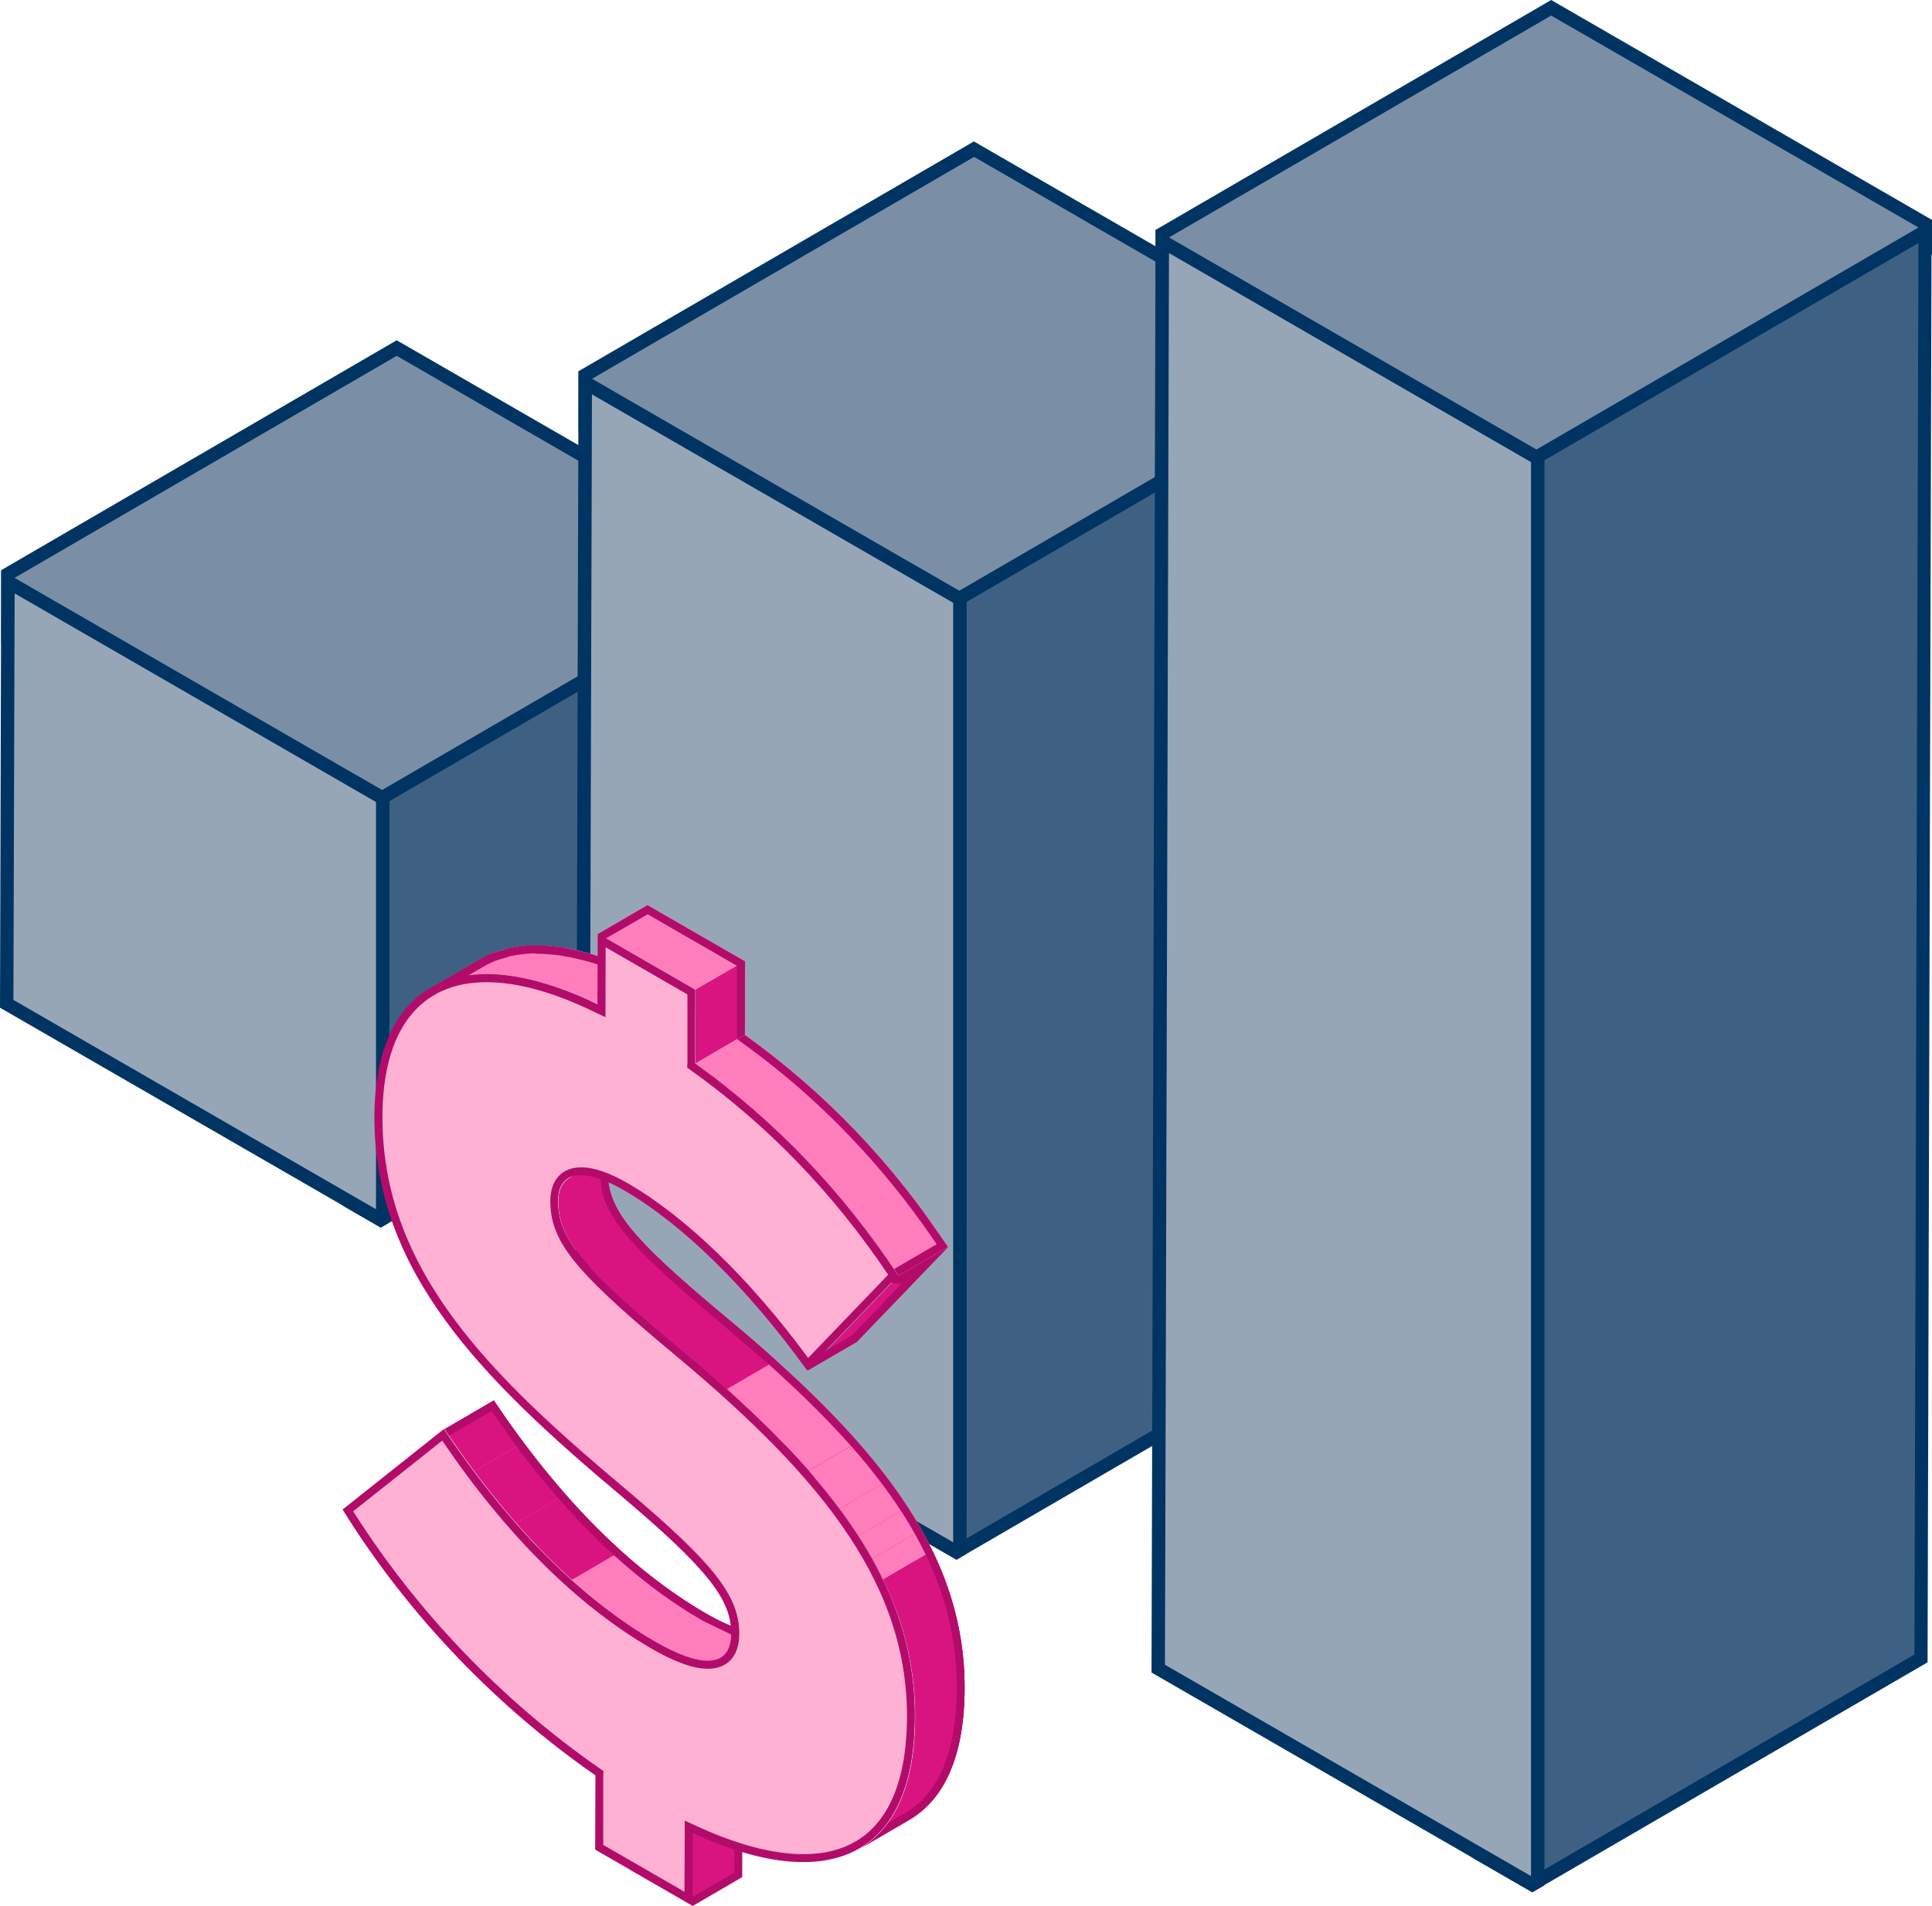 <?xml version="1.0" encoding="UTF-8"?><svg id="Layer_2" xmlns="http://www.w3.org/2000/svg" xmlns:xlink="http://www.w3.org/1999/xlink" viewBox="0 0 143.87 141.96"><defs><style>.cls-1{clip-path:url(#clippath);}.cls-2,.cls-3{fill:#ff7ebb;}.cls-4,.cls-5{fill:#d91480;}.cls-6{clip-path:url(#clippath-1);}.cls-7{clip-path:url(#clippath-3);}.cls-8{clip-path:url(#clippath-2);}.cls-9{stroke-linecap:square;}.cls-9,.cls-10{fill:none;stroke:#b30b6a;stroke-miterlimit:10;stroke-width:1.19px;}.cls-11{isolation:isolate;}.cls-12{fill:#7a8fa5;}.cls-12,.cls-13,.cls-5,.cls-14,.cls-15,.cls-3,.cls-16,.cls-17{stroke-width:0px;}.cls-13{fill:#3e6183;}.cls-14{fill:#b30b6a;}.cls-15{fill:#97a6b7;}.cls-16{fill:#ffb1d3;}.cls-17{fill:#003463;}</style><clipPath id="clippath"><path class="cls-3" d="m57.38,121.35l-3.67,2.14c-.89.52-2.51.15-4.8-1.17-5.65-3.26-11-8.68-15.8-15.87l3.67-2.14c4.8,7.19,10.16,12.61,15.8,15.87,2.29,1.32,3.91,1.68,4.8,1.17Z"/></clipPath><clipPath id="clippath-1"><path class="cls-5" d="m42.36,87.78l3.67-2.14c-.51.3-.77.88-.77,1.68,0,2.73,1.66,4.82,8.42,10.48,11.22,9.29,18.18,17.48,18.15,27.96-.01,5.02-1.5,8.27-4.13,9.8l-3.67,2.14c2.63-1.53,4.12-4.78,4.13-9.8.03-10.48-6.93-18.67-18.15-27.96-6.75-5.66-8.43-7.75-8.42-10.48,0-.79.26-1.38.77-1.68Z"/></clipPath><clipPath id="clippath-2"><path class="cls-3" d="m32.08,73.61l3.67-2.14c2.87-1.67,7.12-1.36,12.45,1.22l-3.67,2.14c-5.33-2.58-9.58-2.89-12.45-1.22Z"/></clipPath><clipPath id="clippath-3"><path class="cls-3" d="m51.78,79.22l3.67-2.14c5.99,4.29,10.97,9.51,15.14,15.8l-3.67,2.14c-4.17-6.29-9.15-11.51-15.14-15.8Z"/></clipPath></defs><g id="Layer_1-2"><g class="cls-11"><polygon class="cls-12" points=".59 47.6 .59 42.76 29.55 25.93 57.41 42.02 57.41 46.88 28.36 62.27 .59 47.6"/><path class="cls-17" d="m29.55,26.51l27.36,15.8v4.28l-28.55,15.12L1.09,47.3v-4.26l28.46-16.54m0-1.16L.09,42.47v5.43l28.27,14.93,29.55-15.65v-5.46l-28.36-16.37h0Z"/><polygon class="cls-13" points="26.05 89.52 26.87 58.51 28.45 59.42 57.4 42.6 57.32 74.03 28.36 90.86 26.05 89.52"/><path class="cls-17" d="m56.9,43.47l-.09,30.27-28.46,16.54-1.8-1.04.78-29.88.61.35.5.29.5-.29,27.95-16.24m1-1.74l-29.45,17.12-2.07-1.19-.84,32.15,2.82,1.63,29.45-17.12.09-32.59h0Z"/><polygon class="cls-15" points=".5 74.77 .59 43.34 28.5 59.45 28.5 90.77 28.36 90.86 .5 74.77"/><path class="cls-17" d="m1.09,44.2l26.91,15.54v30.33L1,74.48l.09-30.28m-1-1.73l-.09,32.59,28.36,16.37.64-.37v-31.9L.09,42.47H.09Z"/></g><g class="cls-11"><polygon class="cls-12" points="43.56 31.77 43.57 27.92 72.53 11.1 100.39 27.18 100.39 32.3 71.45 46.36 43.56 31.77"/><path class="cls-17" d="m72.53,11.68l27.36,15.8v4.52l-28.44,13.81-27.39-14.32v-3.26s28.47-16.54,28.47-16.54m0-1.16l-29.45,17.12v4.44s28.36,14.84,28.36,14.84l29.45-14.3v-5.72l-28.36-16.37h0Z"/><polygon class="cls-13" points="65.91 112.53 68.91 43.13 71.44 44.59 100.39 27.76 100.19 98.78 71.23 115.61 65.91 112.53"/><path class="cls-17" d="m99.88,28.63l-.2,69.86-28.46,16.54-4.81-2.78,2.95-68.28,1.56.9.5.29.5-.29,27.95-16.24m1-1.74l-29.45,17.12-2.99-1.73-3.05,70.53,5.84,3.37,29.45-17.12.2-72.17h0Z"/><polygon class="cls-15" points="43.37 99.52 43.57 28.5 71.48 44.61 71.48 115.46 71.23 115.61 43.37 99.52"/><path class="cls-17" d="m44.07,29.37l26.91,15.53v69.98l-27.1-15.65.2-69.87m-1-1.73l-.2,72.17,28.36,16.37.74-.43V44.32l-28.9-16.69h0Z"/></g><g class="cls-11"><polygon class="cls-12" points="86.55 20.63 86.55 17.4 115.51 .58 143.37 16.66 143.36 18.65 114.41 36.4 86.55 20.63"/><path class="cls-17" d="m115.51,1.16l27.36,15.79v1.42s-28.47,17.44-28.47,17.44l-27.34-15.48v-2.65L115.51,1.16m0-1.16l-29.45,17.12v3.81l28.36,16.05,29.45-18.04v-2.56S115.51,0,115.51,0h0Z"/><polygon class="cls-13" points="110.2 138.1 112.38 32.89 114.42 34.07 143.37 17.24 143.06 123.54 114.11 140.36 110.2 138.1"/><path class="cls-17" d="m142.86,18.11l-.3,105.13-28.46,16.54-3.41-1.97,2.16-104.07,1.05.61.5.29.5-.29,27.95-16.24m1-1.74l-29.45,17.12-2.52-1.45-2.21,106.35,4.42,2.55,29.45-17.12.3-107.45h0Z"/><polygon class="cls-15" points="86.25 124.28 86.55 17.98 114.51 34.12 114.51 140.13 114.11 140.36 86.25 124.28"/><path class="cls-17" d="m87.05,18.85l26.96,15.57v105.32l-27.26-15.74.3-105.14m-1-1.73l-.3,107.45,28.36,16.37.9-.52V33.83l-28.95-16.72h0Z"/></g><g class="cls-11"><polygon class="cls-5" points="47.38 139.18 50.7 134.72 54.99 134.72 54.98 139.66 51.6 141.62 47.38 139.18"/><path class="cls-14" d="m54.69,135.02v4.46s-3.09,1.79-3.09,1.79l-3.78-2.18,3.03-4.07h3.84m.6-.6h-4.74l-3.61,4.85,4.66,2.69,3.67-2.14.02-5.41h0Z"/><g class="cls-11"><path class="cls-2" d="m57.38,121.35l-3.67,2.14c-.89.52-2.51.15-4.8-1.17-5.65-3.26-11-8.68-15.8-15.87l3.67-2.14c4.8,7.19,10.16,12.61,15.8,15.87,2.29,1.32,3.91,1.68,4.8,1.17Z"/><g class="cls-1"><g class="cls-11"><path class="cls-5" d="m33.1,106.45l3.67-2.14c.72,1.08,1.46,2.13,2.21,3.13l-3.67,2.14c-.75-1-1.49-2.05-2.21-3.13"/><path class="cls-5" d="m35.31,109.58l3.67-2.14c1.02,1.37,2.06,2.66,3.13,3.87l-3.67,2.14c-1.06-1.21-2.1-2.5-3.13-3.87"/><path class="cls-5" d="m38.43,113.45l3.67-2.14c1.36,1.54,2.75,2.96,4.16,4.23l-3.67,2.14c-1.42-1.27-2.8-2.69-4.16-4.23"/><path class="cls-3" d="m42.59,117.68l3.67-2.14c2.05,1.84,4.16,3.4,6.31,4.64.78.45,1.48.79,2.1,1.02l-3.67,2.14c-.62-.23-1.32-.57-2.1-1.02-2.15-1.24-4.26-2.79-6.31-4.64"/><path class="cls-3" d="m51,123.34l3.67-2.14c.45.17.87.28,1.23.33l-3.67,2.14c-.37-.05-.78-.17-1.23-.33"/><path class="cls-3" d="m52.24,123.67l3.67-2.14c.21.03.41.04.6.04l-3.67,2.14c-.18,0-.38,0-.6-.04"/><path class="cls-3" d="m52.84,123.71l3.67-2.14c.14,0,.27-.02.39-.05l-3.67,2.14c-.12.03-.25.04-.39.05"/><path class="cls-3" d="m53.23,123.67l3.67-2.14c.1-.02.2-.05.29-.09l-3.67,2.14c-.09.04-.19.07-.29.09"/><path class="cls-3" d="m53.52,123.58l3.67-2.14c.06-.03.12-.06.18-.09l-3.67,2.14c-.06.03-.12.06-.18.09"/></g><path class="cls-10" d="m33.1,106.45l3.67-2.14,2.21,3.13c1.02,1.37,2.06,2.66,3.13,3.87,1.36,1.54,2.75,2.96,4.16,4.23,2.05,1.84,4.16,3.4,6.31,4.64l2.1,1.02c.45.17.87.28,1.23.33l2.27,1.29-1.72,3.05-8.06.38-7.2-6.25-7.11-6.3-3.56-5.24,2.55-2.02Z"/></g></g><g class="cls-11"><path class="cls-4" d="m42.36,87.78l3.67-2.14c-.51.3-.77.88-.77,1.68,0,2.73,1.66,4.82,8.42,10.48,11.22,9.29,18.18,17.48,18.15,27.96-.01,5.02-1.5,8.27-4.13,9.8l-3.67,2.14c2.63-1.53,4.12-4.78,4.13-9.8.03-10.48-6.93-18.67-18.15-27.96-6.75-5.66-8.43-7.75-8.42-10.48,0-.79.26-1.38.77-1.68Z"/><g class="cls-6"><g class="cls-11"><path class="cls-5" d="m42.36,87.78l3.67-2.14c-.51.3-.77.88-.77,1.68,0,.41.04.81.12,1.2l-3.67,2.14c-.09-.4-.12-.79-.12-1.2,0-.79.26-1.38.77-1.68"/><path class="cls-5" d="m41.71,90.66l3.67-2.14c.03.16.08.31.13.47l-3.67,2.14c-.05-.16-.09-.31-.13-.47"/><path class="cls-5" d="m41.84,91.13l3.67-2.14c.04.13.09.26.14.38l-3.67,2.14c-.05-.13-.1-.26-.14-.38"/><path class="cls-5" d="m41.98,91.51l3.67-2.14c.05.12.1.24.16.36l-3.67,2.14c-.06-.12-.11-.24-.16-.36"/><path class="cls-5" d="m42.14,91.87l3.67-2.14c.06.12.12.25.2.37l-3.67,2.14c-.07-.13-.14-.25-.2-.37"/><path class="cls-5" d="m42.34,92.24l3.67-2.14c.08.14.17.28.26.43l-3.67,2.14c-.09-.15-.18-.29-.26-.43"/><path class="cls-5" d="m42.6,92.67l3.67-2.14c.12.19.25.38.4.57l-3.67,2.14c-.15-.2-.28-.39-.4-.57"/><path class="cls-5" d="m43,93.24l3.67-2.14c.22.29.46.59.74.91l-3.67,2.14c-.28-.32-.53-.62-.74-.91"/><path class="cls-5" d="m43.74,94.15l3.67-2.14c.75.85,1.72,1.81,2.99,2.95l-3.67,2.14c-1.27-1.14-2.24-2.1-2.99-2.95"/><path class="cls-5" d="m46.73,97.1l3.67-2.14c.93.84,2.02,1.77,3.28,2.83,1.45,1.2,2.82,2.38,4.12,3.54l-3.67,2.14c-1.3-1.17-2.67-2.35-4.12-3.54-1.26-1.06-2.35-2-3.28-2.83"/><path class="cls-3" d="m54.13,103.47l3.67-2.14c2.27,2.05,4.31,4.06,6.09,6.07l-3.67,2.14c-1.77-2.02-3.81-4.03-6.09-6.07"/><path class="cls-3" d="m60.22,109.55l3.67-2.14c.83.94,1.59,1.88,2.3,2.83l-3.67,2.14c-.71-.95-1.48-1.89-2.3-2.83"/><path class="cls-3" d="m62.52,112.38l3.67-2.14c.5.67.97,1.34,1.41,2.02l-3.67,2.14c-.44-.68-.91-1.35-1.41-2.02"/><path class="cls-3" d="m63.93,114.4l3.67-2.14c.37.56.71,1.13,1.03,1.7l-3.67,2.14c-.32-.57-.66-1.14-1.03-1.7"/><path class="cls-3" d="m64.96,116.1l3.67-2.14c.29.51.56,1.03.81,1.55l-3.67,2.14c-.25-.52-.52-1.04-.81-1.55"/><path class="cls-5" d="m65.77,117.65l3.67-2.14c.25.51.48,1.03.69,1.55l-3.67,2.14c-.21-.52-.44-1.03-.69-1.55"/><path class="cls-5" d="m66.46,119.2l3.67-2.14c.23.56.43,1.13.62,1.7l-3.67,2.14c-.18-.57-.39-1.14-.62-1.7"/><path class="cls-5" d="m67.08,120.9l3.67-2.14c.23.7.42,1.41.57,2.13l-3.67,2.14c-.16-.72-.35-1.43-.57-2.13"/><path class="cls-5" d="m67.65,123.03l3.67-2.14c.34,1.57.52,3.19.51,4.87-.01,5.02-1.5,8.27-4.13,9.8l-3.67,2.14c2.63-1.53,4.12-4.78,4.13-9.8,0-1.68-.17-3.29-.51-4.87"/></g><path class="cls-10" d="m46.04,85.64c-.51.3-.77.88-.77,1.68l.12,1.2c.03.16.08.31.13.47.04.13.09.26.14.38.05.12.1.24.16.36s.12.25.2.37c.08.14.17.28.26.43.12.19.25.38.4.57.22.29.46.59.74.91.75.85,1.72,1.81,2.99,2.95.93.84,2.02,1.77,3.28,2.83l4.12,3.54c2.27,2.05,4.31,4.06,6.09,6.07.83.94,1.59,1.88,2.3,2.83.5.67.97,1.34,1.41,2.02.37.56.71,1.13,1.03,1.7.29.51.56,1.03.81,1.55s.48,1.03.69,1.55c.23.56.43,1.13.62,1.7.23.7.42,1.41.57,2.13.34,1.57.52,3.19.51,4.87-.01,5.02-1.5,8.27-4.13,9.8l-3.67,2.14-2.84-10.13-.52-14.33-15.93-13.35-6.47-10.21,2.05-6.1,7-1.34-1.28,3.4Z"/></g></g><g class="cls-11"><path class="cls-2" d="m32.08,73.61l3.67-2.14c2.87-1.67,7.12-1.36,12.45,1.22l-3.67,2.14c-5.33-2.58-9.58-2.89-12.45-1.22Z"/><g class="cls-8"><g class="cls-11"><path class="cls-3" d="m32.08,73.61l3.67-2.14c.28-.16.57-.3.87-.43l-3.67,2.14c-.3.12-.59.27-.87.43"/><path class="cls-3" d="m32.95,73.18l3.67-2.14c.42-.17.86-.31,1.32-.4l-3.67,2.14c-.46.1-.9.23-1.32.4"/><path class="cls-3" d="m34.27,72.77l3.67-2.14c.52-.11,1.07-.18,1.65-.2l-3.67,2.14c-.58.02-1.13.09-1.65.2"/><path class="cls-3" d="m35.92,72.58l3.67-2.14c.71-.02,1.45.02,2.24.14l-3.67,2.14c-.79-.12-1.53-.16-2.24-.14"/><path class="cls-3" d="m38.16,72.72l3.67-2.14c1.19.18,2.48.52,3.85,1.03l-3.67,2.14c-1.37-.51-2.66-.85-3.85-1.03"/><path class="cls-3" d="m42.01,73.74l3.67-2.14c.81.3,1.66.66,2.53,1.09l-3.67,2.14c-.87-.42-1.71-.78-2.53-1.09"/></g></g></g><path class="cls-14" d="m39.88,71.04h0c.29,0,.62.01.99.04.09,0,.18.02.27.03h.11s.2.03.2.03c.1,0,.2.02.3.03.05,0,.11.02.16.03.07.02.14.03.21.04.32.06.66.13.99.21.25.06.5.12.75.19.35.1.72.22,1.09.35.09.03.17.06.26.08.09.03.17.05.26.09.03.01.06.02.09.04.05.02.1.05.15.06.61.23,1.17.47,1.71.71l-1.69,3.68c-2.07-.68-8.79-2.58-11.97-3.34l2.3-1.34c.25-.15.52-.28.79-.39.04-.01.09-.02.13-.04.19-.07.4-.13.62-.19l.07-.02c.07-.02.15-.04.22-.07.06-.02.12-.04.16-.05.04,0,.08,0,.12-.02.49-.1.96-.15,1.43-.17h.05s0,0,0,0c.08,0,.15,0,.23,0m0-.6c-.1,0-.19,0-.28,0,0,0-.01,0-.02,0-.54.02-1.04.08-1.53.18-.03,0-.07,0-.1.01-.15.03-.29.09-.44.13-.25.07-.51.14-.75.23-.04.02-.09.02-.14.04-.3.12-.59.27-.87.43l-3.67,2.14s.02,0,.05,0c.9,0,13.15,3.44,13.91,3.81l2.17-4.72c-.79-.38-1.55-.7-2.29-.98-.08-.03-.16-.07-.24-.1-.18-.07-.35-.11-.54-.17-.38-.13-.75-.25-1.12-.36-.26-.08-.52-.14-.78-.2-.35-.08-.69-.16-1.03-.22-.13-.02-.26-.06-.39-.08-.18-.03-.35-.04-.52-.06-.13-.01-.27-.03-.4-.04-.35-.03-.7-.05-1.04-.05h0Z"/><polygon class="cls-5" points="66.92 95.02 70.59 92.88 63.8 99.95 60.13 102.08 66.92 95.02"/><path class="cls-14" d="m64.87,95.32l1.96.29.21.03.18-.1-3.78,3.93-2.7,1.57v-1.02l4.15-4.71m5.72-2.43l-3.68,2.14-2.28-.34-4.51,5.12v2.29l3.67-2.14,6.79-7.06h0Z"/><polygon class="cls-3" points="44.55 69.55 48.22 67.41 55.47 71.6 51.8 73.73 44.55 69.55"/><polygon class="cls-5" points="51.8 73.73 55.47 71.6 55.46 77.08 51.78 79.22 51.8 73.73"/><line class="cls-5" x1="55.47" y1="71.6" x2="55.46" y2="77.08"/><polyline class="cls-5" points="55.46 77.08 55.47 71.6 51.8 73.73"/><path class="cls-14" d="m48.23,68.1l6.65,3.84v5.14s-.02.3-.02.3l.25.18.41.3-4.03,3.72-6.35-6.99v-4.7s3.09-1.79,3.09-1.79m0-.69l-3.67,2.14-.02,5.28,6.91,7.61,5.01-4.62-1-.73.02-5.48-7.25-4.18h0Z"/><g class="cls-11"><path class="cls-2" d="m51.78,79.22l3.67-2.14c5.99,4.29,10.97,9.51,15.14,15.8l-3.67,2.14c-4.17-6.29-9.15-11.51-15.14-15.8Z"/><g class="cls-7"><g class="cls-11"><path class="cls-3" d="m51.78,79.22l3.67-2.14c1.8,1.29,3.51,2.66,5.13,4.12l-3.67,2.14c-1.62-1.46-3.33-2.83-5.13-4.12"/><path class="cls-3" d="m56.91,83.34l3.67-2.14c1.7,1.53,3.3,3.16,4.82,4.88l-3.67,2.14c-1.52-1.73-3.12-3.35-4.82-4.88"/><path class="cls-3" d="m61.73,88.22l3.67-2.14c1.07,1.22,2.1,2.48,3.08,3.8l-3.67,2.14c-.98-1.32-2.01-2.59-3.08-3.8"/><path class="cls-3" d="m64.81,92.02l3.67-2.14c.72.97,1.43,1.97,2.11,2.99l-3.67,2.14c-.68-1.03-1.38-2.02-2.11-2.99"/><line class="cls-3" x1="48.22" y1="67.41" x2="55.47" y2="71.6"/><line class="cls-3" x1="44.55" y1="69.55" x2="48.22" y2="67.41"/><line class="cls-5" x1="55.47" y1="71.6" x2="55.46" y2="77.08"/><line class="cls-5" x1="63.8" y1="99.95" x2="60.13" y2="102.08"/><line class="cls-5" x1="70.59" y1="92.88" x2="63.8" y2="99.95"/><path class="cls-3" d="m55.46,77.08c1.8,1.29,3.51,2.66,5.13,4.12"/><path class="cls-3" d="m60.58,81.2c1.7,1.53,3.3,3.16,4.82,4.88"/><path class="cls-3" d="m65.41,86.09c1.07,1.22,2.1,2.48,3.08,3.8"/><path class="cls-9" d="m55.46,77.08c1.8,1.29,3.51,2.66,5.13,4.12,1.7,1.53,3.3,3.16,4.82,4.88,1.07,1.22,2.1,2.48,3.08,3.8.72.97,1.43,1.97,2.11,2.99l-3.67,2.14"/><path class="cls-3" d="m68.49,89.89c.72.97,1.43,1.97,2.11,2.99"/></g></g></g><path class="cls-16" d="m44.66,137.61l.02-5.52-.13-.09c-7.4-5.13-13.83-11.87-18.6-19.48l7.09-5.63c4.84,7.18,10.13,12.46,15.72,15.69,1.65.95,2.99,1.43,3.99,1.43,1.32,0,2.04-.82,2.05-2.32,0-2.69-1.86-5.05-8.31-10.5-10.01-8.41-18.29-16.33-18.25-28.02.02-6.64,2.88-10.3,8.05-10.3,2.34,0,5.08.75,8.13,2.23l.43.21.02-5.24,6.65,3.84-.02,5.46.12.09c5.88,4.21,10.76,9.29,14.93,15.53l-6.38,6.63c-4.37-6-9.17-10.69-13.53-13.2-1.33-.77-2.46-1.16-3.34-1.16-1.27,0-2,.8-2,2.2,0,2.86,1.67,4.96,8.52,10.71,10.85,8.98,18.07,17.14,18.04,27.73-.02,6.89-2.79,10.53-8.01,10.53-2.31,0-5.04-.72-8.1-2.14l-.42-.2v5.36s-6.66-3.84-6.66-3.84Z"/><path class="cls-14" d="m45.14,70.58l6.05,3.49v5.14s-.02.31-.02.31l.25.18c5.78,4.14,10.6,9.13,14.72,15.25l-5.96,6.2c-4.34-5.9-9.09-10.5-13.41-13-1.38-.8-2.55-1.2-3.49-1.2-1.43,0-2.29.93-2.3,2.49,0,2.97,1.69,5.12,8.63,10.94,10.79,8.93,17.96,17.02,17.93,27.5-.01,4.67-1.36,10.23-7.72,10.23-2.27,0-4.95-.71-7.98-2.11l-.85-.39v.93s-.02,4.37-.02,4.37l-6.05-3.49v-5.19s.02-.31.02-.31l-.26-.18c-7.29-5.06-13.64-11.68-18.38-19.17l6.63-5.26c4.82,7.09,10.08,12.3,15.64,15.52,1.69.98,3.09,1.47,4.14,1.47,1.49,0,2.34-.95,2.34-2.62,0-2.8-1.88-5.21-8.42-10.73-9.95-8.36-18.18-16.23-18.15-27.79.02-6.45,2.77-10,7.75-10,2.3,0,4.99.74,8,2.2l.86.41v-.95s.01-4.25.01-4.25m-.59-1.03l-.02,5.28c-3.15-1.52-5.92-2.26-8.26-2.26-5.3,0-8.33,3.77-8.35,10.6-.03,11.54,7.98,19.53,18.36,28.25,6.61,5.58,8.21,7.79,8.21,10.27,0,1.33-.6,2.02-1.75,2.02-.93,0-2.22-.46-3.84-1.39-5.65-3.26-11-8.68-15.8-15.87l-7.55,6c5.03,8.1,11.7,14.85,18.83,19.8l-.02,5.53,7.25,4.18.02-5.41c3.11,1.44,5.88,2.16,8.23,2.16,5.2,0,8.29-3.57,8.31-10.83.03-10.48-6.93-18.67-18.15-27.96-6.75-5.66-8.43-7.75-8.42-10.48,0-1.18.57-1.9,1.7-1.9.79,0,1.85.35,3.19,1.12,4.33,2.5,9.19,7.24,13.64,13.41l6.79-7.06c-4.17-6.29-9.15-11.51-15.14-15.8l.02-5.48-7.25-4.18h0Z"/></g></g></svg>
